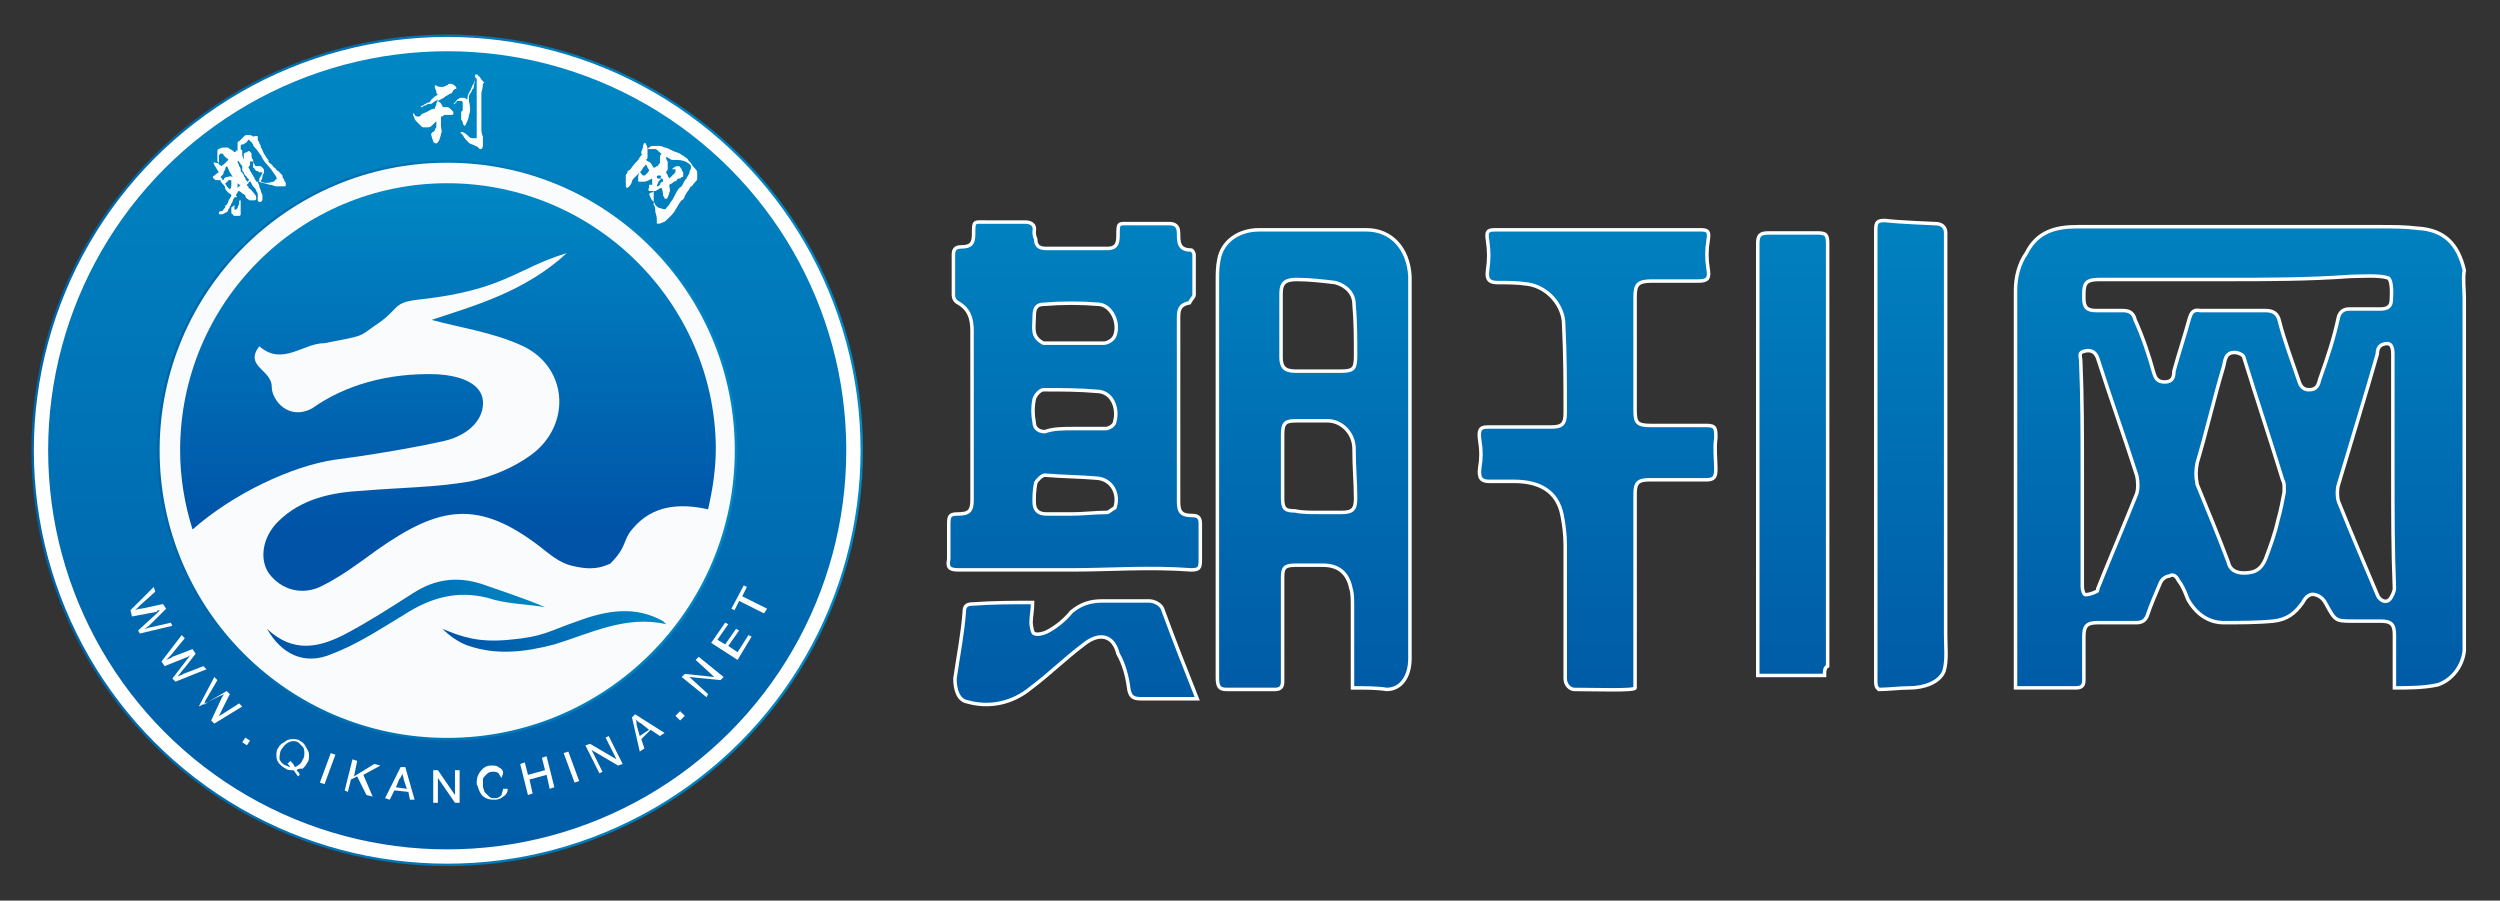 <?xml version="1.0" encoding="utf-8"?>
<!-- Generator: Adobe Illustrator 22.1.0, SVG Export Plug-In . SVG Version: 6.00 Build 0)  -->
<svg version="1.1" id="图层_1" xmlns="http://www.w3.org/2000/svg" xmlns:xlink="http://www.w3.org/1999/xlink" x="0px" y="0px"
	 viewBox="0 0 161 58" style="enable-background:new 0 0 161 58;" xml:space="preserve">
<rect x="0" y="0" width="161" height="58" fill="#333333" stroke="none"/>
<style type="text/css">
	.st0{fill:#FFFFFF;stroke:url(#SVGID_1_);stroke-width:0.159;stroke-miterlimit:10;}
	.st1{fill:url(#SVGID_2_);}
	.st2{fill:#FFFFFF;}
	.st3{fill:#FAFBFC;stroke:url(#SVGID_3_);stroke-width:0.159;stroke-miterlimit:10;}
	.st4{fill:url(#SVGID_4_);}
	.st5{fill:url(#SVGID_5_);}
	.st6{fill:url(#SVGID_6_);}
	.st7{fill:url(#SVGID_7_);stroke:#FFFFFF;stroke-width:0.225;stroke-miterlimit:10;}
	.st8{fill:url(#SVGID_8_);stroke:#FFFFFF;stroke-width:0.225;stroke-miterlimit:10;}
	.st9{fill:url(#SVGID_9_);stroke:#FFFFFF;stroke-width:0.225;stroke-miterlimit:10;}
	.st10{fill:url(#SVGID_10_);stroke:#FFFFFF;stroke-width:0.225;stroke-miterlimit:10;}
	.st11{fill:url(#SVGID_11_);stroke:#FFFFFF;stroke-width:0.225;stroke-miterlimit:10;}
	.st12{fill:url(#SVGID_12_);stroke:#FFFFFF;stroke-width:0.225;stroke-miterlimit:10;}
	.st13{fill:url(#SVGID_13_);stroke:#FFFFFF;stroke-width:0.225;stroke-miterlimit:10;}
</style>
<g>
	
		<linearGradient id="SVGID_1_" gradientUnits="userSpaceOnUse" x1="2.054" y1="31" x2="55.613" y2="31" gradientTransform="matrix(1 0 0 -1 0 60)">
		<stop  offset="6.730769e-03" style="stop-color:#0064A7"/>
		<stop  offset="0.99" style="stop-color:#0087C4"/>
	</linearGradient>
	<circle class="st0" cx="28.8" cy="29" r="26.7"/>
	
		<linearGradient id="SVGID_2_" gradientUnits="userSpaceOnUse" x1="28.833" y1="5.3" x2="28.833" y2="57.335" gradientTransform="matrix(1 0 0 -1 0 60)">
		<stop  offset="7.211538e-03" style="stop-color:#005CA7"/>
		<stop  offset="0.99" style="stop-color:#0087C4"/>
	</linearGradient>
	<circle class="st1" cx="28.8" cy="29" r="25.7"/>
	<g>
		<path class="st2" d="M8.4,39.3l1.5-1.5l0.1,0.3L9,39c-0.1,0.1-0.2,0.2-0.3,0.3c0.2-0.1,0.3-0.1,0.4-0.1l1.4-0.3l0.2,0.3L9.9,40
			c-0.2,0.2-0.4,0.4-0.6,0.5c0.1,0,0.3-0.1,0.4-0.1l1.3-0.3l0.1,0.2L9,40.8l-0.1-0.2l1.2-1.1c0.1-0.1,0.2-0.2,0.2-0.2
			c-0.1,0-0.2,0-0.2,0.1l-1.6,0.3L8.4,39.3z"/>
		<path class="st2" d="M10.4,42.6l1.3-1.7l0.2,0.2L11,42.2c-0.1,0.1-0.2,0.2-0.3,0.3c0.2-0.1,0.3-0.1,0.4-0.2l1.3-0.5l0.2,0.3
			L11.9,43c-0.2,0.2-0.3,0.4-0.5,0.6c0.1-0.1,0.3-0.1,0.4-0.2l1.3-0.5l0.2,0.2l-2,0.8l-0.2-0.2l1-1.3c0.1-0.1,0.1-0.2,0.2-0.2
			c-0.1,0-0.2,0.1-0.2,0.1l-1.5,0.6L10.4,42.6z"/>
		<path class="st2" d="M12.8,45.5l1-1.9l0.2,0.2L13.3,45c-0.1,0.1-0.1,0.3-0.2,0.4c0.2-0.1,0.3-0.2,0.3-0.2l1.2-0.7l0.2,0.2l-0.5,1
			c-0.1,0.2-0.2,0.5-0.4,0.6c0.1-0.1,0.2-0.2,0.4-0.3l1.1-0.7l0.2,0.2l-1.8,1.1l-0.2-0.2l0.7-1.5c0.1-0.1,0.1-0.2,0.1-0.2
			c-0.1,0.1-0.2,0.1-0.2,0.1L12.8,45.5L12.8,45.5z"/>
		<path class="st2" d="M15.6,47.8l0.2-0.3l0.3,0.2L15.9,48L15.6,47.8z"/>
		<path class="st2" d="M19.1,49.6c0.1,0.1,0.2,0.2,0.2,0.3L19.2,50c-0.1-0.1-0.2-0.3-0.3-0.4c-0.2,0-0.4,0-0.5-0.1
			c-0.2-0.1-0.3-0.2-0.4-0.3s-0.2-0.3-0.2-0.5s0-0.4,0.1-0.5c0.1-0.2,0.2-0.3,0.4-0.4c0.1-0.1,0.3-0.2,0.5-0.2s0.4,0,0.5,0.1
			c0.2,0.1,0.3,0.2,0.4,0.4s0.2,0.3,0.2,0.5s0,0.4-0.1,0.5c-0.1,0.2-0.2,0.3-0.3,0.4C19.3,49.5,19.2,49.5,19.1,49.6z M18.7,49
			c0.1,0.1,0.2,0.2,0.3,0.4c0.2-0.1,0.4-0.2,0.5-0.5c0.1-0.1,0.1-0.3,0.1-0.4c0-0.1,0-0.3-0.1-0.4c-0.1-0.1-0.2-0.2-0.3-0.3
			c-0.2-0.1-0.4-0.1-0.6,0s-0.3,0.2-0.5,0.5C18,48.5,18,48.8,18,48.9c0.1,0.2,0.2,0.3,0.4,0.4c0.1,0,0.2,0.1,0.3,0.1
			c-0.1-0.1-0.1-0.2-0.2-0.2L18.7,49z"/>
		<path class="st2" d="M20.6,50.4l0.7-1.9l0.3,0.1l-0.7,1.9L20.6,50.4z"/>
		<path class="st2" d="M22.2,50.9l0.5-2L23,49l-0.2,1l1.3-0.8l0.4,0.1l-1.1,0.6l0.6,1.4l-0.4-0.1L23,50l-0.4,0.2L22.4,51L22.2,50.9z
			"/>
		<path class="st2" d="M24.8,51.4l1-2h0.3l0.6,2.1h-0.3L26.3,51l-0.9-0.1l-0.3,0.6L24.8,51.4z M25.5,50.7l0.7,0.1L26,50.2
			c0-0.2-0.1-0.3-0.1-0.4c0,0.1-0.1,0.3-0.2,0.4L25.5,50.7z"/>
		<path class="st2" d="M27.9,51.7v-2.1h0.3l1.1,1.6v-1.6h0.3v2.1h-0.3l-1.1-1.6v1.6H27.9z"/>
		<path class="st2" d="M32.4,50.8h0.3c0,0.2-0.1,0.4-0.3,0.5c-0.1,0.1-0.3,0.2-0.5,0.2c-0.2,0-0.4,0-0.6-0.1
			c-0.2-0.1-0.3-0.2-0.4-0.4c-0.1-0.2-0.1-0.3-0.2-0.5c0-0.2,0-0.4,0.1-0.6c0.1-0.2,0.2-0.3,0.3-0.4c0.1-0.1,0.3-0.2,0.5-0.2
			s0.4,0,0.5,0.1c0.2,0.1,0.3,0.2,0.3,0.4l-0.1,0.3c-0.1-0.1-0.1-0.2-0.2-0.3c-0.1-0.1-0.2-0.1-0.4-0.1s-0.3,0.1-0.4,0.2
			c-0.1,0.1-0.2,0.2-0.2,0.3s0,0.3,0,0.4c0,0.2,0.1,0.3,0.1,0.4c0.1,0.1,0.2,0.2,0.3,0.3s0.2,0.1,0.4,0.1c0.2,0,0.3-0.1,0.4-0.2
			C32.3,51.1,32.4,50.9,32.4,50.8z"/>
		<path class="st2" d="M34,51.2l-0.5-2l0.3-0.1l0.2,0.8l1.1-0.3l-0.2-0.8l0.3-0.1l0.5,2l-0.3,0.1l-0.2-0.9l-1.1,0.3l0.2,0.9L34,51.2
			z"/>
		<path class="st2" d="M37,50.4l-0.7-1.9l0.3-0.1l0.7,1.9L37,50.4z"/>
		<path class="st2" d="M38.6,49.8L37.7,48l0.3-0.1l1.7,1L39,47.5l0.2-0.1l0.9,1.8l-0.3,0.1l-1.7-1l0.7,1.4L38.6,49.8z"/>
		<path class="st2" d="M41.2,48.4l-0.5-2.2l0.2-0.2l1.9,1.2l-0.3,0.2L41.9,47l-0.6,0.6l0.2,0.6L41.2,48.4z M41.2,47.4l0.6-0.4
			l-0.5-0.4c-0.2-0.1-0.3-0.2-0.4-0.3c0.1,0.1,0.1,0.3,0.1,0.4L41.2,47.4z"/>
		<path class="st2" d="M43.8,46.4l-0.3-0.3l0.3-0.3l0.3,0.3L43.8,46.4z"/>
		<path class="st2" d="M45.5,44.9l-1.6-1.3l0.2-0.2l1.9,0.2l-1.2-1.1l0.2-0.2l1.6,1.3l-0.2,0.2l-2-0.2l1.2,1.1L45.5,44.9z"/>
		<path class="st2" d="M47.5,42.5l-1.7-1.1l0.9-1.3l0.2,0.1l-0.7,1l0.5,0.3l0.7-1l0.2,0.1l-0.7,1l0.6,0.4l0.7-1.1l0.2,0.1L47.5,42.5
			z"/>
		<path class="st2" d="M49.2,39.5l-1.6-0.8l-0.3,0.6l-0.2-0.1l0.8-1.5l0.2,0.1l-0.3,0.6l1.6,0.8L49.2,39.5z"/>
	</g>
	
		<linearGradient id="SVGID_3_" gradientUnits="userSpaceOnUse" x1="10.154" y1="31" x2="47.461" y2="31" gradientTransform="matrix(1 0 0 -1 0 60)">
		<stop  offset="6.730769e-03" style="stop-color:#0064A7"/>
		<stop  offset="0.99" style="stop-color:#0087C4"/>
	</linearGradient>
	<circle class="st3" cx="28.8" cy="29" r="18.6"/>
	
		<linearGradient id="SVGID_4_" gradientUnits="userSpaceOnUse" x1="8.045" y1="51.431" x2="26.723" y2="51.431" gradientTransform="matrix(0.958 -4.481506e-02 -4.675430e-02 -0.999 11.96 91.957)">
		<stop  offset="6.730769e-03" style="stop-color:#0053A7"/>
		<stop  offset="0.99" style="stop-color:#0087C4"/>
	</linearGradient>
	<path class="st4" d="M17.2,40.5c1.7,1.6,3.4,1.2,5.1,0.3c1.5-0.8,2.9-1.7,4.3-2.6c1.4-0.9,2.8-1.1,4.4-0.6c1.4,0.5,2.7,0.9,4.1,1.5
		c-1.2-0.2-2.5-0.2-3.7-0.6c-2-0.5-3.7,0-5.4,1.1c-1.5,0.9-3,1.9-4.6,2.5C19.6,42.9,18.1,42.1,17.2,40.5z"/>
	
		<linearGradient id="SVGID_5_" gradientUnits="userSpaceOnUse" x1="80.934" y1="-1039.57" x2="96.651" y2="-1039.57" gradientTransform="matrix(0.865 -0.258 0.222 0.966 189.655 1067.58)">
		<stop  offset="6.730769e-03" style="stop-color:#0053A7"/>
		<stop  offset="0.99" style="stop-color:#0087C4"/>
	</linearGradient>
	<path class="st5" d="M42.9,40.2c-2.6-0.6-4.9,0.6-7.2,1.3c-1.9,0.5-3.7,0.7-5.5,0.1c-0.6-0.2-1.2-0.6-1.7-1.1
		c1.2,0.5,2.3,0.9,4.3,0.7c2.2-0.2,2.4-0.5,4.4-1.2c1.9-0.7,3.7-1,5.5,0C42.7,40,42.8,40.1,42.9,40.2z"/>
	
		<linearGradient id="SVGID_6_" gradientUnits="userSpaceOnUse" x1="28.883" y1="25.494" x2="28.883" y2="47.939" gradientTransform="matrix(1 0 0 -1 0 60)">
		<stop  offset="6.730769e-03" style="stop-color:#0053A7"/>
		<stop  offset="0.99" style="stop-color:#0087C4"/>
	</linearGradient>
	<path class="st6" d="M28.8,11.8c-9.5,0-17.2,7.7-17.2,17.2c0,1.8,0.3,3.5,0.8,5.1c2.6-2.3,6.4-4.1,9.2-4.5c2.3-0.3,4.7-0.7,7-1.2
		c1.7-0.4,2.6-1.5,2.5-2.6c-0.1-1-1.2-1.6-3-1.7c-3.1-0.1-5.9,0.7-8,2.2c-1.5,0.8-2.6-0.5-2.6-1.4c0-1.1-1.8-1.3-0.8-2.6
		c1.5,1.3,2.8-0.2,4.2-0.2c2.6-0.5,2.2-0.4,3.2-1.1c1.7-1.1,1.1-1.5,2.8-1.7c5.6-0.6,6.3-2,9.6-3c-2.7,2.5-6,3.4-8.7,4.3
		c1.8,0.5,4,0.8,5.9,1.7c2.9,1.4,3.1,5.1,0.5,7c-1.1,0.8-2.5,1.4-3.9,1.7c-2.3,0.4-4.6,0.4-6.9,0.6c-2,0.1-4,0.5-5.5,2
		c-1,1-1.2,2.4-0.6,3.3c0.8,1.1,2.2,1.5,3.5,0.8c1.2-0.6,2.4-1.5,3.5-2.3c4-2.8,6.5-3.3,10.6-0.1c0.5,0.4,1.1,0.9,1.8,1.1
		c1.5,0.4,2.1,0.1,2.6-0.1c1.1-1.1,0.8-1.5,1.4-2.2c1.3-1.6,3.1-1.7,4.9-1.3c0.3-1.3,0.5-2.6,0.5-4C46,19.5,38.3,11.8,28.8,11.8z"/>
	<g>
		<path class="st2" d="M16.1,11.5c0.1,0,0.1,0.1,0.1,0.1s0,0.1-0.1,0.1S16,11.8,16,11.8l-0.1,0.1C15.9,12,16,12,16,12v0.1
			c0.2,0.1,0.3,0.3,0.4,0.4s0.1,0.2,0.1,0.3s-0.1,0.1-0.1,0.1c-0.1,0-0.2,0-0.3,0c-0.1,0-0.1-0.1-0.2-0.1c0,0-0.1-0.1-0.1-0.2
			l-0.1-0.1c-0.1,0-0.1-0.1-0.3-0.2c-0.1,0-0.1,0.1-0.1,0.1s-0.1,0.1-0.1,0.2c0.1,0.1,0.1,0.1-0.1,0.1c0,0.1-0.1,0.1-0.1,0.2
			c0,0.1-0.1,0.2-0.1,0.2c0,0.1-0.1,0.2-0.1,0.2c0,0.1-0.1,0.2-0.1,0.2c0,0.1-0.1,0.2-0.2,0.2c-0.1,0.1-0.2,0.1-0.3,0.1
			c-0.1,0-0.1,0-0.1-0.1c0,0,0-0.1,0.1-0.1c0,0,0,0,0.1,0c0,0,0,0,0.1-0.1c0,0,0-0.1,0.1-0.1v-0.1c0,0,0-0.1,0.1-0.1
			c0-0.1,0.1-0.1,0.1-0.2c0-0.1,0.1-0.2,0.1-0.2c0-0.1,0.1-0.1,0.1-0.2c0-0.1-0.1-0.1-0.2-0.2c-0.1-0.1-0.2-0.2-0.2-0.3
			s-0.1-0.2-0.2-0.3s-0.1-0.2-0.1-0.2c-0.1,0-0.2,0-0.2,0c-0.1,0-0.2,0-0.2-0.1c-0.1,0-0.1-0.1-0.1-0.1s0,0,0.1-0.1
			c0,0,0.1,0,0.1-0.1c0.1,0,0.1-0.1,0.2-0.1C14,11,14,10.9,13.9,10.8c0-0.1-0.1-0.1-0.1-0.2c-0.1-0.1,0-0.2,0.1-0.1
			c0.1,0,0.2,0,0.2,0.1c0.1,0,0.1,0.1,0.2,0.1c0,0,0-0.1,0.1-0.1l0.1-0.1l0.1-0.1l0.1-0.1c0,0,0-0.1-0.1-0.1l-0.1-0.1L14.4,10
			c0,0,0-0.1-0.1-0.1s-0.1-0.1-0.1,0L14.1,10v0.1v0.1v0.1v0.1c0,0.1,0,0.1,0,0.1s0,0-0.1-0.1c0,0,0,0,0-0.1v-0.1c0-0.1,0-0.1,0-0.2
			c0-0.1,0-0.1,0-0.2c0-0.1,0-0.2,0.1-0.2c0,0,0.1-0.1,0.3-0.1c0.1,0,0.1,0,0.2,0s0.1,0,0.2,0.1c0.1,0,0.1,0.1,0.2,0.1l0.1,0.1v0.1
			c0,0.1,0,0.1,0.1,0.1s0.1,0,0.1,0l0.1,0.1v0.1c0,0,0,0.1-0.1,0.2c0,0.1,0.1,0.2,0.1,0.3c0.1,0.1,0.1,0.2,0.1,0.3
			c0,0,0,0.1,0.1,0.1c0,0.1,0.1,0.1,0.1,0.2c0,0.1,0.1,0.1,0.1,0.2c0,0.1,0.1,0.1,0.1,0.2C16,11.7,16,11.6,16.1,11.5
			C16,11.6,16.1,11.6,16.1,11.5C15.9,11.5,16,11.5,16.1,11.5C16,11.5,16.1,11.5,16.1,11.5z M14.6,10.7c0,0-0.1,0.1-0.1,0.2
			c0,0.1-0.1,0.1-0.1,0.2c0,0.1,0,0.1-0.1,0.2l-0.1,0.1c0,0,0,0,0.1,0.1c0,0,0,0.1,0.1,0.1c0-0.1,0.1-0.2,0.2-0.2s0.2-0.1,0.4,0
			c-0.1-0.1-0.1-0.2-0.2-0.3C14.7,10.9,14.7,10.8,14.6,10.7z M14.9,11.7c0-0.1,0-0.1-0.1-0.1c0,0,0,0-0.1,0c0,0,0,0.1-0.1,0.1
			c0,0,0,0.1-0.1,0.1c0,0.1,0.1,0.1,0.1,0.2c0.1,0.1,0.1,0.1,0.2,0.2C14.9,12.1,14.9,12,14.9,11.7z M15.5,12.9c0,0.1,0,0.2,0,0.3
			s0,0.3,0,0.4c0,0.1,0,0.1,0,0.2c0,0,0,0.1-0.1,0.1h-0.1h-0.1h-0.1c0,0-0.1,0-0.1-0.1c-0.1,0-0.1-0.1-0.1-0.1s0-0.1,0-0.2
			c0-0.1,0-0.1,0-0.1s0-0.1,0.1-0.1c0.1-0.1,0.1-0.1,0.1-0.1s0,0,0,0.1s0,0.1,0,0.1v0.1c0,0,0,0,0.1,0l0.1-0.1
			c0-0.1,0.1-0.2,0.1-0.3C15.4,12.9,15.4,12.9,15.5,12.9c0-0.1,0-0.1,0-0.1C15.5,12.8,15.5,12.8,15.5,12.9z M16.6,8.8
			c0,0.1,0,0.1,0,0.2c0,0.1,0.1,0.1,0.1,0.2c0,0.1,0.1,0.1,0.1,0.3c0.1,0.1,0.1,0.2,0.2,0.4c0.1,0.1,0.1,0.2,0.2,0.3
			s0.1,0.2,0.1,0.2c0,0.1,0.1,0.1,0.2,0.2c0.1,0.1,0.1,0.2,0.2,0.2c0.1,0.1,0.1,0.2,0.2,0.2c0.1,0.1,0.1,0.1,0.2,0.2
			c0.1,0.1,0.1,0.1,0.1,0.2c0,0.1,0.1,0.1,0.1,0.2c0,0.1,0.1,0.1,0.1,0.2c0,0.1,0,0.1,0,0.1c0,0.1,0,0.1-0.1,0.1c0,0-0.1,0-0.2,0
			s-0.2,0-0.3,0c-0.1,0-0.3-0.1-0.4-0.1s-0.3-0.1-0.4-0.1s-0.3-0.1-0.4-0.1c0,0.1,0.1,0.2,0.1,0.3s0.1,0.2,0.1,0.3s0.1,0.2,0.1,0.3
			s0,0.1,0,0.2c0,0.1,0,0.1-0.1,0.2h-0.1c-0.1,0-0.1-0.1-0.1-0.1v-0.1c0,0,0-0.1,0-0.2c0-0.1,0-0.2-0.1-0.3c0-0.1-0.1-0.2-0.2-0.3
			s-0.1-0.2-0.2-0.4c0,0-0.1,0-0.1-0.1c0,0-0.1,0-0.1-0.1l-0.1-0.1c0,0-0.1-0.1-0.1-0.2L15.6,11v-0.1v-0.1v-0.1
			c-0.1-0.1-0.2-0.3-0.3-0.4c-0.1-0.1-0.1-0.2-0.1-0.3c0,0,0,0-0.1,0H15V9.9c0-0.1,0-0.1,0.1-0.1c0,0,0.1,0,0.1-0.1h0.1
			c0-0.1,0-0.1,0-0.2c0-0.1,0-0.1,0-0.2V9.2c0,0,0-0.1,0.1-0.1L15.5,9c0,0,0.1-0.1,0.2-0.2c0.1-0.1,0.1-0.1,0.2-0.1
			c0.1,0,0.2,0,0.2,0c0.1,0,0.2,0.1,0.2,0.1C16.6,8.7,16.6,8.8,16.6,8.8z M15.3,11.8L15.3,11.8c0,0.1,0,0.1,0,0.1V12c0,0,0,0,0,0.1
			c0,0,0,0,0.1-0.1c0,0,0,0,0.1-0.1C15.4,11.9,15.4,11.9,15.3,11.8L15.3,11.8z M17.8,11.4c-0.2-0.3-0.4-0.6-0.6-0.8
			s-0.3-0.4-0.4-0.6c-0.1-0.1-0.2-0.3-0.3-0.4c-0.1-0.1-0.2-0.2-0.2-0.3c-0.1-0.1-0.1-0.2-0.2-0.2C16.1,9,16,9,16,9
			c-0.1,0.1-0.1,0.2-0.2,0.2c-0.1,0.1-0.1,0.1-0.2,0.1s-0.1,0.1-0.1,0.1s0,0.1,0,0.2l0.1,0.1v0.1c0,0,0,0.1,0,0.2
			c0,0.1,0.1,0.2,0.1,0.3v-0.1c0,0,0-0.1,0-0.2c0-0.1,0-0.1,0-0.1s0.1-0.1,0.2-0.1c0.1-0.1,0.2-0.1,0.2,0c0.1,0,0.1,0.1,0.1,0.2
			c0,0.1,0,0.2,0.1,0.3c0,0.1,0,0.2,0.1,0.3c0,0.1,0.1,0.1,0.2,0.1s0.1,0,0.2,0l0.1,0.1C17,10.9,17,10.9,17,11v0.1
			c0,0.1-0.1,0.1-0.1,0.3c0,0.1-0.1,0.2-0.1,0.3c0.2,0.1,0.5,0.1,0.8,0c0,0,0.1,0,0.1-0.1C17.9,11.5,17.8,11.5,17.8,11.4z
			 M16.9,11.1C16.9,11,16.8,11,16.9,11.1c-0.1,0-0.1,0-0.2,0c0,0-0.1-0.1-0.2-0.1l-0.1-0.1c0,0,0-0.1-0.1-0.1v-0.1
			c0-0.1,0-0.1,0-0.2c0-0.1,0-0.1-0.1-0.1h-0.1c0,0.1,0,0.1,0,0.2c0,0.1-0.1,0.1-0.1,0.2c0,0,0.1,0.1,0.1,0.2
			c0.1,0.1,0.1,0.2,0.2,0.3c0,0.1,0.1,0.1,0.1,0.2c0,0.1,0.1,0.1,0.1,0.2h0.1h0.1c0-0.1,0-0.2,0-0.2S16.9,11.2,16.9,11.1z"/>
		<path class="st2" d="M29.1,6c-0.1,0-0.2,0.1-0.4,0.2c-0.1,0.1-0.3,0.2-0.5,0.3c0.1,0.1,0.2,0.1,0.2,0.2c0.1,0.1,0.1,0.1,0.1,0.2
			c0.1,0,0.2,0,0.3,0S29,7,29.1,7.1s0.1,0.1,0.1,0.2c0,0,0,0.1-0.1,0.1c0,0-0.1,0-0.2,0c-0.1,0-0.1,0-0.2,0c-0.1,0-0.1,0-0.2,0.1
			c-0.1,0-0.1,0-0.1,0v0.1c0,0.1,0,0.1,0,0.2s0,0.1,0,0.2s0,0.1,0,0.1c0,0.2,0.1,0.4,0,0.5c0,0.2-0.1,0.3-0.1,0.4
			c-0.1,0.2-0.2,0.3-0.3,0.2c-0.1,0-0.1-0.1-0.2-0.4c0-0.1-0.1-0.2,0-0.2c0,0,0-0.1,0.1-0.1L28,8.4c0,0,0-0.1,0.1-0.2
			c0-0.1,0-0.1,0-0.2c0-0.1,0-0.2,0-0.2C28,7.9,27.9,8,27.8,8.1s-0.2,0.1-0.3,0.1s-0.2,0-0.2,0c-0.1,0-0.1,0-0.2-0.1
			C27,8,26.9,7.9,26.8,7.8c-0.1-0.1-0.1-0.2-0.2-0.4V7.3c0,0,0.1,0,0.1,0.1c0.1,0.1,0.1,0.1,0.2,0.1s0.2,0,0.2-0.1
			c0.1-0.1,0.2-0.1,0.4-0.2C27.7,7.1,27.8,7,28,7c0-0.1,0.1-0.2,0.1-0.3c0-0.1,0.1-0.2,0.1-0.3c-0.1,0.1-0.2,0.1-0.3,0.2
			s-0.2,0.1-0.3,0.1s-0.2,0.1-0.2,0.1c-0.1,0-0.1,0-0.2,0.1c-0.1,0-0.2,0,0-0.1c0.1,0,0.1-0.1,0.2-0.1c0,0,0.1-0.1,0.2-0.1
			c0.1,0,0.1-0.1,0.2-0.2c0.1-0.1,0.2-0.2,0.4-0.3C28.1,6,28.1,6,28.1,5.9S28,5.7,28,5.6c0-0.1,0-0.1,0-0.1s0,0,0.1,0
			c0.1,0.1,0.2,0.1,0.4,0.1c0.1,0,0.2-0.1,0.3-0.1l0.1-0.1c0,0,0.1,0,0.2,0c0.2,0.1,0.3,0.2,0.3,0.3C29.1,5.8,29.2,5.9,29.1,6
			C29.2,5.9,29.1,5.9,29.1,6z M31.1,5.4C31.1,5.7,31,5.9,31,6s0,0.2,0,0.3c0,0.1,0,0.2,0,0.4c0,0.1,0,0.3,0,0.4s0,0.3,0,0.4
			s0,0.3,0,0.4c0,0.1,0,0.2,0,0.3c0,0.2,0,0.4,0.1,0.6c0,0.1,0,0.3,0,0.3c0,0.1,0,0.2,0,0.2c0,0.1,0,0.1,0,0.1
			c0,0.1-0.1,0.2-0.1,0.2s0,0-0.1,0l-0.1-0.1c0,0-0.1-0.1-0.2-0.1c-0.1-0.1-0.3-0.1-0.4-0.2c-0.1-0.1-0.3-0.3-0.4-0.5
			c-0.1-0.1-0.2-0.2-0.1-0.2c0,0,0,0,0.1,0c0.2,0.1,0.3,0.2,0.4,0.3c0.1,0.1,0.2,0.1,0.3,0.1s0.1,0,0.2,0c0,0,0,0,0-0.1
			c0-0.4,0-0.7,0-1.1s0-0.7,0-1s0-0.6,0-0.8c0-0.2,0-0.4,0-0.5V5.3V5.2V5.1c0,0,0-0.1-0.1-0.1c0,0.3-0.1,0.5-0.1,0.7
			c-0.1,0-0.1,0.2-0.2,0.3s-0.1,0.2-0.1,0.3s0,0.1,0,0.2c0.1,0.4,0.1,0.7,0,0.9c0,0.2-0.1,0.4-0.2,0.6c0,0.1-0.1,0.1-0.1,0.1
			S29.8,8,29.8,7.9c0-0.1-0.1-0.2-0.1-0.2c0-0.1,0-0.1,0-0.2s0-0.1,0-0.2s0-0.1,0.1-0.2V7V6.9V6.8V6.7c0-0.1,0-0.2-0.1-0.2
			c0,0-0.1,0-0.2,0c-0.1,0-0.1,0-0.1,0.1c0,0-0.1,0-0.1,0.1h-0.1c0,0,0,0,0.1-0.1s0.1-0.2,0.2-0.2c0.1-0.1,0.1-0.1,0.2-0.1
			s0.1,0,0.2,0c0.1,0,0.1,0.1,0.2,0.1c0-0.3,0.1-0.4,0.2-0.6s0.1-0.3,0.2-0.4c0-0.1,0.1-0.2,0.1-0.3c0-0.1,0-0.2,0-0.2V4.8
			c0,0,0,0,0.1,0c0,0,0.1,0,0.1,0.1c0.1,0,0.1,0.1,0.2,0.2c0,0.1,0.1,0.1,0.1,0.1s0,0.1,0.1,0.1L31.1,5.4
			C31.1,5.3,31.1,5.4,31.1,5.4z"/>
		<path class="st2" d="M43.9,12.9c-0.2,0.2-0.3,0.5-0.4,0.6c-0.1,0.2-0.2,0.3-0.3,0.4s-0.2,0.2-0.3,0.3s-0.2,0.1-0.4,0.2h-0.1
			c0,0,0,0-0.1,0c0,0,0,0,0-0.1c0,0,0-0.1,0-0.2c0-0.2-0.1-0.4-0.1-0.5s0-0.3-0.1-0.4c0-0.1,0-0.2,0-0.4c0-0.1,0-0.3,0-0.5
			c-0.2,0-0.2,0-0.3,0c0,0-0.1-0.1,0-0.2V12v-0.1c0,0,0,0,0.1,0H42c0-0.1,0-0.2,0-0.2c0-0.1,0-0.1,0-0.2c-0.2,0.1-0.4,0.2-0.5,0.2
			s-0.2,0-0.3,0s-0.1,0-0.1-0.1s0-0.1,0-0.2c0-0.2,0.1-0.3,0.1-0.3s0.1,0,0.1,0.1c0,0,0,0,0.1,0.1c0,0,0,0,0.1,0c0,0,0.1,0,0.1-0.1
			c0.1,0,0.1-0.1,0.2-0.2c0-0.1-0.1-0.2-0.1-0.2c0-0.1-0.1-0.2-0.1-0.2c-0.1,0.1-0.2,0.2-0.3,0.4c-0.1,0.1-0.2,0.2-0.3,0.3
			s-0.1,0.1-0.2,0.2c-0.1,0.1-0.1,0.2-0.1,0.2c-0.1,0.3-0.3,0.4-0.3,0.4c-0.1,0-0.1-0.1-0.1-0.4c0-0.1,0-0.1,0-0.2
			c0-0.1,0-0.1,0-0.2c0-0.1,0.1-0.1,0.1-0.2c0-0.1,0.1-0.1,0.2-0.2c0.2-0.3,0.4-0.5,0.5-0.6c0.1-0.2,0.2-0.3,0.3-0.4
			c-0.1,0.1-0.1,0-0.1-0.1c0-0.1,0.1-0.2,0.1-0.3c0-0.2,0.1-0.3,0.1-0.3s0.1,0,0.1,0.1c0.1,0.1,0.1,0.3,0.1,0.3c0,0.1,0,0.2,0,0.3
			s0,0.1,0,0.2c0,0.1,0,0.1-0.1,0.2c0.1,0.1,0.2,0.1,0.3,0.2c0.1,0.1,0.1,0.2,0.2,0.3c0.1,0,0.2-0.1,0.2-0.1c0.1,0,0.1-0.1,0.1-0.1
			l0.1-0.1v-0.1c0-0.1,0-0.1,0-0.2c0-0.1,0-0.2,0.1-0.3c-0.1-0.1-0.2-0.1-0.2-0.2c-0.1,0-0.1-0.1-0.2-0.1c-0.1,0-0.1,0-0.2,0
			c0,0-0.1,0-0.2,0c-0.1,0-0.1,0-0.1,0s0,0,0.1-0.1s0.2-0.1,0.3-0.1s0.2,0,0.3,0s0.2,0,0.4,0.1c0.1,0,0.3,0.1,0.5,0.2
			c0.2,0.1,0.3,0.1,0.5,0.2c0.1,0.1,0.2,0.1,0.3,0.2c0.1,0.1,0.2,0.1,0.2,0.2c0.1,0.1,0.1,0.1,0.2,0.2c0.1,0.2,0.2,0.3,0.3,0.4
			c0.1,0.1,0.1,0.2,0.1,0.3s0,0.2,0,0.3s-0.1,0.2-0.2,0.3c-0.1,0.1-0.1,0.2-0.2,0.2c-0.1,0.1-0.1,0.2-0.2,0.3
			c-0.1,0.1-0.1,0.2-0.2,0.3C44.1,12.6,44.1,12.8,43.9,12.9z M42.9,13.4c0.1-0.1,0.2-0.2,0.3-0.4c0.1-0.1,0.2-0.3,0.3-0.5
			s0.2-0.4,0.4-0.5c0.1-0.2,0.2-0.4,0.3-0.5c0.1-0.2,0.2-0.3,0.2-0.4c0-0.1,0.1-0.2,0.1-0.3s0-0.2-0.2-0.3c-0.1-0.1-0.4-0.2-0.7-0.2
			c-0.1,0-0.1,0-0.2,0h-0.1c0,0-0.1,0-0.2-0.1c-0.1,0-0.1-0.1-0.2-0.1c0,0.1,0,0.2,0.1,0.3c0,0.1,0,0.2,0,0.3s0,0.1,0,0.2
			c0,0.1-0.1,0.1-0.1,0.2c0,0.1,0.1,0.1,0.1,0.2c0,0.1,0.1,0.1,0.1,0.2c0.1-0.1,0.2-0.2,0.3-0.3s0.1-0.1,0.1-0.2v-0.1h-0.1
			c-0.1,0-0.1,0-0.1,0s0-0.1,0.1-0.1c0.1-0.1,0.2-0.1,0.3-0.1s0.1,0.1,0.2,0.2c0,0.1,0.1,0.2,0.1,0.2c0,0.1,0,0.1,0,0.2
			c0,0.1,0,0.1-0.1,0.1l-0.1,0.1c0,0,0,0-0.1,0c0,0-0.1,0-0.1,0.1c0,0-0.1,0.1-0.2,0.1c-0.1,0.1-0.1,0.1-0.3,0.2
			c0,0.2,0.1,0.4,0,0.5c0,0.1-0.1,0.3-0.1,0.3c0,0.1-0.1,0.1-0.1,0.1h-0.1c0,0,0-0.1-0.1-0.2c0-0.1,0-0.3-0.1-0.5
			c-0.1,0-0.2,0.1-0.2,0.1c-0.1,0-0.1,0.1-0.2,0.1c-0.1,0-0.1,0-0.2,0.1c-0.1,0-0.1,0-0.2,0.1c0.1,0.2,0.1,0.3,0.2,0.4
			c0.1,0.1,0.2,0.2,0.2,0.3c0.1,0.1,0.2,0.2,0.3,0.2C42.8,13.5,42.9,13.5,42.9,13.4z M42.6,11.4C42.6,11.3,42.5,11.3,42.6,11.4
			c0-0.1-0.1-0.1-0.1-0.1h-0.1c0,0-0.1,0-0.1,0.1c0,0,0,0.1,0.1,0.1c0,0,0,0,0.1,0c0,0,0,0,0.1,0C42.5,11.4,42.5,11.4,42.6,11.4z
			 M42.7,11.7v-0.1c0,0,0-0.1-0.1-0.1c-0.1,0.1-0.1,0.1-0.2,0.2c0,0.1-0.1,0.2-0.1,0.3c0.1,0,0.1,0,0.2-0.1
			C42.5,11.8,42.6,11.7,42.7,11.7z"/>
	</g>
</g>
<g>
	
		<linearGradient id="SVGID_7_" gradientUnits="userSpaceOnUse" x1="144.247" y1="16.229" x2="144.247" y2="50.799" gradientTransform="matrix(1 0 0 -1 0 60)">
		<stop  offset="7.211538e-03" style="stop-color:#005CA7"/>
		<stop  offset="0.99" style="stop-color:#0087C4"/>
	</linearGradient>
	<path class="st7" d="M158.7,19.2C158.7,19.3,158.7,19.3,158.7,19.2v22c0,0.1,0,0.5,0,0.7c-0.1,1-0.8,1.9-1.7,2.2
		c-0.9,0.2-1.9,0.2-2.8,0.2c0-1.2,0-2.3,0-3.4c0-0.7-0.2-0.9-0.9-0.9c-0.6,0-1.1,0-1.7,0c-1.2,0-1.2,0-1.8-1.1
		c-0.1-0.2-0.3-0.5-0.7-0.6c-0.3-0.1-0.6,0.1-0.8,0.5c-0.5,0.7-1,1.1-1.9,1.2c-1,0.1-2.2,0.1-3.2,0.1c-1,0-1.8-0.6-2.3-1.5
		c-0.2-0.5-0.3-0.8-0.6-1.2c-0.1-0.2-0.3-0.5-0.6-0.3c-0.2,0-0.5,0.2-0.6,0.5c-0.3,0.7-0.6,1.4-0.8,2c-0.1,0.3-0.3,0.5-0.7,0.5
		c-0.8,0-1.7,0-2.5,0c-0.7,0-0.9,0.2-0.9,0.9c0,0.9,0,1.9,0,2.8c0,0.3-0.1,0.5-0.5,0.5c-0.5,0-0.9,0-1.2,0c-0.9,0-1.8,0-2.7,0
		c0-0.2,0-0.3,0-0.6c0-8.3,0-16.7,0-25c0-0.8,0.2-1.7,0.7-2.4c0.7-1.4,1.9-1.7,3.3-1.7c6.5,0,12.9,0,19.5,0c0.8,0,1.6,0,2.4,0.1
		c1.7,0.1,2.6,1,3,2.7C158.6,18,158.7,18.6,158.7,19.2z M143.3,18L143.3,18c-0.9,0-1.8,0-2.7,0c-1.8,0-3.6,0-5.4,0
		c-0.8,0-1,0.2-1,0.9c0,0.1,0,0.2,0,0.3c0,0.6,0.2,0.8,0.8,0.8s1.1,0,1.7,0c0.5,0,0.7,0.2,0.8,0.6c0.5,1.1,0.9,2.3,1.2,3.4
		c0.1,0.3,0.2,0.6,0.7,0.6c0.5,0,0.6-0.3,0.6-0.7c0.3-1.1,0.7-2.3,1-3.4c0.1-0.3,0.2-0.6,0.7-0.5c1.4,0,2.7,0,4.2,0
		c0.5,0,0.8,0.2,0.9,0.7c0.3,1.2,0.8,2.5,1.2,3.7c0.1,0.3,0.2,0.7,0.7,0.7s0.6-0.3,0.7-0.7c0.5-1.4,0.9-2.6,1.2-4
		c0.1-0.3,0.3-0.5,0.7-0.5c0.7,0,1.4,0,2,0c0.5,0,0.7-0.2,0.7-0.6c0-0.1,0.1-1.2-0.2-1.4c-0.6-0.2-1.8-0.1-2.4-0.1
		C148.7,18,146,18,143.3,18z M147.1,31.7c0-0.1,0-0.2,0-0.3c0-0.2,0-0.3-0.1-0.5c-0.8-2.6-1.7-5.3-2.5-7.9c0-0.1-0.3-0.3-0.6-0.3
		c-0.6,0-0.6,0.5-0.7,0.9c-0.6,2-1.1,4.2-1.7,6.2c-0.1,0.5-0.1,0.9,0,1.4c0.7,1.7,1.4,3.4,2,5c0.1,0.5,0.5,0.7,1,0.7
		c0.7,0,1.1-0.2,1.4-0.9c0.3-0.8,0.6-1.6,0.8-2.5C146.9,32.8,147,32.2,147.1,31.7z M154.1,30.5L154.1,30.5c0-2.6,0-5.2,0-7.7
		c0-0.6-0.2-0.8-0.7-0.6c-0.2,0.1-0.3,0.3-0.3,0.6c-0.8,2.8-1.7,5.7-2.5,8.4c-0.1,0.3-0.1,0.8,0,1.1c0.8,2,1.7,4.1,2.5,6
		c0.1,0.3,0.5,0.6,0.8,0.3c0.1-0.1,0.3-0.5,0.3-0.7C154.1,35.5,154.1,33,154.1,30.5z M134.1,30.4L134.1,30.4c0,2.5,0,4.9,0,7.4
		c0,0.2,0.1,0.5,0.2,0.5c0.2,0,0.5-0.1,0.7-0.2c0.1,0,0.1-0.2,0.1-0.2c0.8-2,1.7-4.1,2.5-6.1c0.1-0.3,0.1-0.8,0-1.2
		c-0.8-2.5-1.7-5-2.5-7.5c-0.1-0.3-0.3-0.6-0.8-0.5c-0.5,0.1-0.3,0.3-0.3,0.7C134.1,25.5,134.1,27.9,134.1,30.4z"/>
	
		<linearGradient id="SVGID_8_" gradientUnits="userSpaceOnUse" x1="102.956" y1="16.213" x2="102.956" y2="50.802" gradientTransform="matrix(1 0 0 -1 0 60)">
		<stop  offset="7.211538e-03" style="stop-color:#005CA7"/>
		<stop  offset="0.99" style="stop-color:#0087C4"/>
	</linearGradient>
	<path class="st8" d="M101.4,44.4c-0.3,0-0.6-0.3-0.6-0.7c0,0,0,0,0-0.1c0-2.8,0-5.7,0-8.5c0-0.7-0.1-1.4-0.2-1.9
		c-0.3-1.6-1.5-2.2-3.1-2.2c-0.6,0-1.1,0-1.6,0c-0.5,0-0.7-0.2-0.6-0.9c0.1-0.6,0.1-1.1,0-1.7c-0.1-0.7,0-0.9,0.5-0.9
		c1.4,0,2.7,0,4.1,0c0.7,0,0.9-0.2,0.9-0.9c0-1.9,0-3.7-0.1-5.7c0-1.2-1-2.4-2.3-2.6c-0.7-0.1-1.2-0.1-1.9-0.1
		c-0.5,0-0.8-0.1-0.7-0.8c0.1-0.7,0.1-1.2,0-1.9c-0.1-0.6,0-0.7,0.5-0.7c4.4,0,8.7,0,13.2,0c0.5,0,0.6,0.1,0.5,0.7
		c-0.1,0.6-0.1,1.2,0,1.8c0.1,0.6,0,0.8-0.6,0.8c-1,0-1.9,0-3,0c-0.9,0-1.1,0.2-1.1,1c0,2.4,0,4.9,0,7.3c0,0.8,0.1,1,1,1
		c1.2,0,2.4,0,3.6,0c0.6,0,0.6,0.2,0.6,0.8c-0.1,0.7,0,1.4,0,2c0,0.5-0.1,0.7-0.6,0.7c-1.2,0-2.5,0-3.7,0c-0.7,0-0.9,0.2-0.9,0.9
		c0,3.9,0,7.7,0,11.6c0,0.2,0,0.6,0,0.9C105.3,44.5,102.7,44.4,101.4,44.4z"/>
	
		<linearGradient id="SVGID_9_" gradientUnits="userSpaceOnUse" x1="123.03" y1="16.226" x2="123.03" y2="50.657" gradientTransform="matrix(1 0 0 -1 0 60)">
		<stop  offset="7.211538e-03" style="stop-color:#005CA7"/>
		<stop  offset="0.99" style="stop-color:#0087C4"/>
	</linearGradient>
	<path class="st9" d="M124.6,14.4c0.7,0,0.7,0.5,0.7,0.6c0,8.6,0,17.3,0,25.9c0,0.8,0.1,1.6-0.1,2.3c-0.3,0.8-1.4,1.1-2.2,1.1
		c-0.7,0-1.4,0.1-2,0.1l-0.1-0.1c-0.1-0.1-0.1-0.3-0.1-0.5c0-9.7,0-19.3,0-29c0-0.5,0.1-0.6,0.6-0.6
		C122.1,14.3,124.6,14.4,124.6,14.4z"/>
	
		<linearGradient id="SVGID_10_" gradientUnits="userSpaceOnUse" x1="84.754" y1="16.229" x2="84.754" y2="50.799" gradientTransform="matrix(1 0 0 -1 0 60)">
		<stop  offset="7.211538e-03" style="stop-color:#005CA7"/>
		<stop  offset="0.99" style="stop-color:#0087C4"/>
	</linearGradient>
	<path class="st10" d="M87.1,44.3c0-1.8,0-3.5,0-5.2c0-0.5,0-0.9-0.1-1.2c-0.2-1-0.8-1.5-1.8-1.5c-0.6,0-1.2,0-1.8,0
		c-0.7,0-0.8,0.2-0.8,0.8c0,2,0,4.1,0,6c0,0.2,0,0.5,0,0.7c0,0.3-0.1,0.5-0.5,0.5c-1.1,0-1.9,0-3.1,0c-0.5,0-0.6-0.2-0.6-0.8
		c0-8.5,0-17,0-25.5c0-0.5,0-0.9,0.1-1.4c0.2-1.1,1.2-1.9,2.6-1.9c2.3,0,4.7,0,6.9,0c1.6,0,2.7,1.2,2.8,3c0,1.7,0,3.4,0,5.2
		c0,6.5,0,12.9,0,19.4c0,1.2-0.6,2-1.5,2C88.7,44.3,88,44.3,87.1,44.3z M82.5,21L82.5,21c0,0.7,0,1.4,0,2s0.2,0.9,0.9,0.9
		c1,0,1.9,0,3,0c0.8,0,0.9-0.2,0.9-1c0-1.1,0-2.2-0.1-3.3c0-0.7-0.5-1.2-1.2-1.4c-0.8-0.1-1.7-0.2-2.5-0.2c-0.7,0-1,0.2-1,0.9
		C82.5,19.6,82.5,20.3,82.5,21z M84.9,33c0.5,0,1,0,1.5,0c0.7,0,0.9-0.2,0.9-0.9c0-1-0.1-2-0.1-3.2c0-1-0.8-1.8-1.7-1.8
		c-0.7,0-1.4,0-2,0c-0.7,0-0.9,0.1-0.9,0.9c0,0.7,0,1.5,0,2.2s0,1.2,0,1.9c0,0.7,0.2,0.8,0.8,0.8C83.8,33,84.4,33,84.9,33z"/>
	
		<linearGradient id="SVGID_11_" gradientUnits="userSpaceOnUse" x1="69.066" y1="16.229" x2="69.066" y2="50.799" gradientTransform="matrix(1 0 0 -1 0 60)">
		<stop  offset="7.211538e-03" style="stop-color:#005CA7"/>
		<stop  offset="0.99" style="stop-color:#0087C4"/>
	</linearGradient>
	<path class="st11" d="M69.1,36.7c-2.5,0-4.9,0-7.4,0c-0.6,0-0.7-0.2-0.6-0.7c0-0.8,0-1.5,0-2.3c0-0.5,0.1-0.6,0.6-0.6
		c0.7,0,0.9-0.2,0.9-0.9c0-3.6,0-7.3,0-10.9c0-0.8-0.2-1.4-0.9-1.8c-0.2-0.1-0.3-0.3-0.3-0.5c0-0.9,0-1.7,0-2.6
		c0-0.3,0.1-0.5,0.5-0.5c0.6,0,0.8-0.2,0.8-0.8c0-0.9,0-0.8,0.8-0.8c0.8,0,1.7,0,2.5,0c0.3,0,0.7,0.1,0.6,0.6c0,0.1,0,0.3,0.1,0.5
		c0,0.5,0.3,0.6,0.7,0.6c1.2,0,2.6,0,3.9,0c0.5,0,0.7-0.2,0.7-0.8c0-0.9,0-0.8,0.8-0.8c0.8,0,1.7,0,2.5,0c0.3,0,0.6,0.1,0.6,0.6
		c0,0.6,0,1.1,0.8,1.1c0.1,0,0.2,0.2,0.2,0.3c0,0.9,0,1.8,0,2.6c0,0.1-0.2,0.3-0.3,0.5c-0.5,0.1-0.7,0.3-0.7,0.9c0,4,0,7.9,0,11.9
		c0,0.7,0.2,0.9,0.9,0.9c0.3,0,0.5,0.1,0.5,0.5c0,0.8,0,1.6,0,2.4c0,0.5-0.1,0.6-0.6,0.6C74,36.5,71.5,36.7,69.1,36.7z M69.2,22.1
		c0.7,0,1.2,0,1.9,0c0.2,0,0.6-0.2,0.7-0.5c0.3-0.8-0.2-1.9-1-2c-1.2-0.1-2.4-0.1-3.6,0c-0.6,0-0.6,0.5-0.6,0.9
		c0,0.6-0.2,1.2,0.6,1.6c0.1,0,0.2,0,0.3,0C68,22.1,68.5,22.1,69.2,22.1z M69.2,27.6c0.7,0,1.4,0,2,0c0.2,0,0.6-0.2,0.6-0.5
		c0.2-0.7-0.1-1.9-1.2-1.9c-1.1-0.1-2.3-0.1-3.4-0.1c-0.2,0-0.5,0.3-0.6,0.6c-0.1,0.5-0.1,1,0,1.5c0,0.3,0.2,0.6,0.7,0.6
		C67.8,27.6,68.5,27.6,69.2,27.6z M69,33.1c0.8,0,1.5-0.1,2.3-0.1c0.1,0,0.3-0.2,0.5-0.3c0.3-0.9-0.2-1.8-1.1-1.9
		c-1.1-0.1-2.3-0.1-3.4-0.2c-0.2,0-0.5,0.3-0.6,0.5c-0.1,0.5-0.1,0.9-0.1,1.2c0,0.5,0.2,0.8,0.8,0.8C67.8,33.1,68.9,33.1,69,33.1z"
		/>
	
		<linearGradient id="SVGID_12_" gradientUnits="userSpaceOnUse" x1="115.352" y1="16.229" x2="115.352" y2="50.799" gradientTransform="matrix(1 0 0 -1 0 60)">
		<stop  offset="7.211538e-03" style="stop-color:#005CA7"/>
		<stop  offset="0.99" style="stop-color:#0087C4"/>
	</linearGradient>
	<path class="st12" d="M117.5,43.5c-0.2,0-0.2,0-0.3,0c-1.2,0-2.6,0-4,0c0-0.2,0-0.5,0-0.6c0-9.1,0-18.2,0-27.2
		c0-0.5,0.1-0.7,0.7-0.7c1,0,2,0,3.1,0c0.6,0,0.7,0.1,0.7,0.7c0,2.5,0,4.9,0,7.4c0,6.6,0,13.2,0,19.8
		C117.5,43,117.5,43.2,117.5,43.5z"/>
	
		<linearGradient id="SVGID_13_" gradientUnits="userSpaceOnUse" x1="69.393" y1="15.392" x2="69.393" y2="51.588" gradientTransform="matrix(1 0 0 -1 0 60)">
		<stop  offset="7.211538e-03" style="stop-color:#005CA7"/>
		<stop  offset="0.99" style="stop-color:#0087C4"/>
	</linearGradient>
	<path class="st13" d="M66.5,38.8c0,0.5-0.1,0.9-0.1,1.3c0,0.2,0.1,0.7,0.2,0.7c0.2,0.1,0.6,0,0.8-0.1c0.6-0.3,1.2-0.8,1.6-1.3
		c0.6-0.5,1.2-0.7,2-0.7c1,0,2,0,3,0c0.3,0,0.8,0.2,0.9,0.6c0.7,1.9,1.4,3.7,2.2,5.7c-0.7,0-1.3,0-1.9,0c-0.6,0-1.2,0-1.7,0
		c-0.5,0-0.7-0.1-0.8-0.6c-0.1-0.8-0.3-1.6-0.7-2.3c-0.3-1.2-1.2-1.4-2.2-0.6c-1.2,0.9-2.2,1.9-3.4,2.8c-1.2,1-2.7,1.3-4.1,0.9
		c-0.6-0.1-0.8-0.8-0.8-1.5c0.2-1.4,0.5-2.9,0.6-4.3c0-0.3,0.1-0.5,0.5-0.5C64,38.8,65.2,38.8,66.5,38.8z"/>
</g>
</svg>
